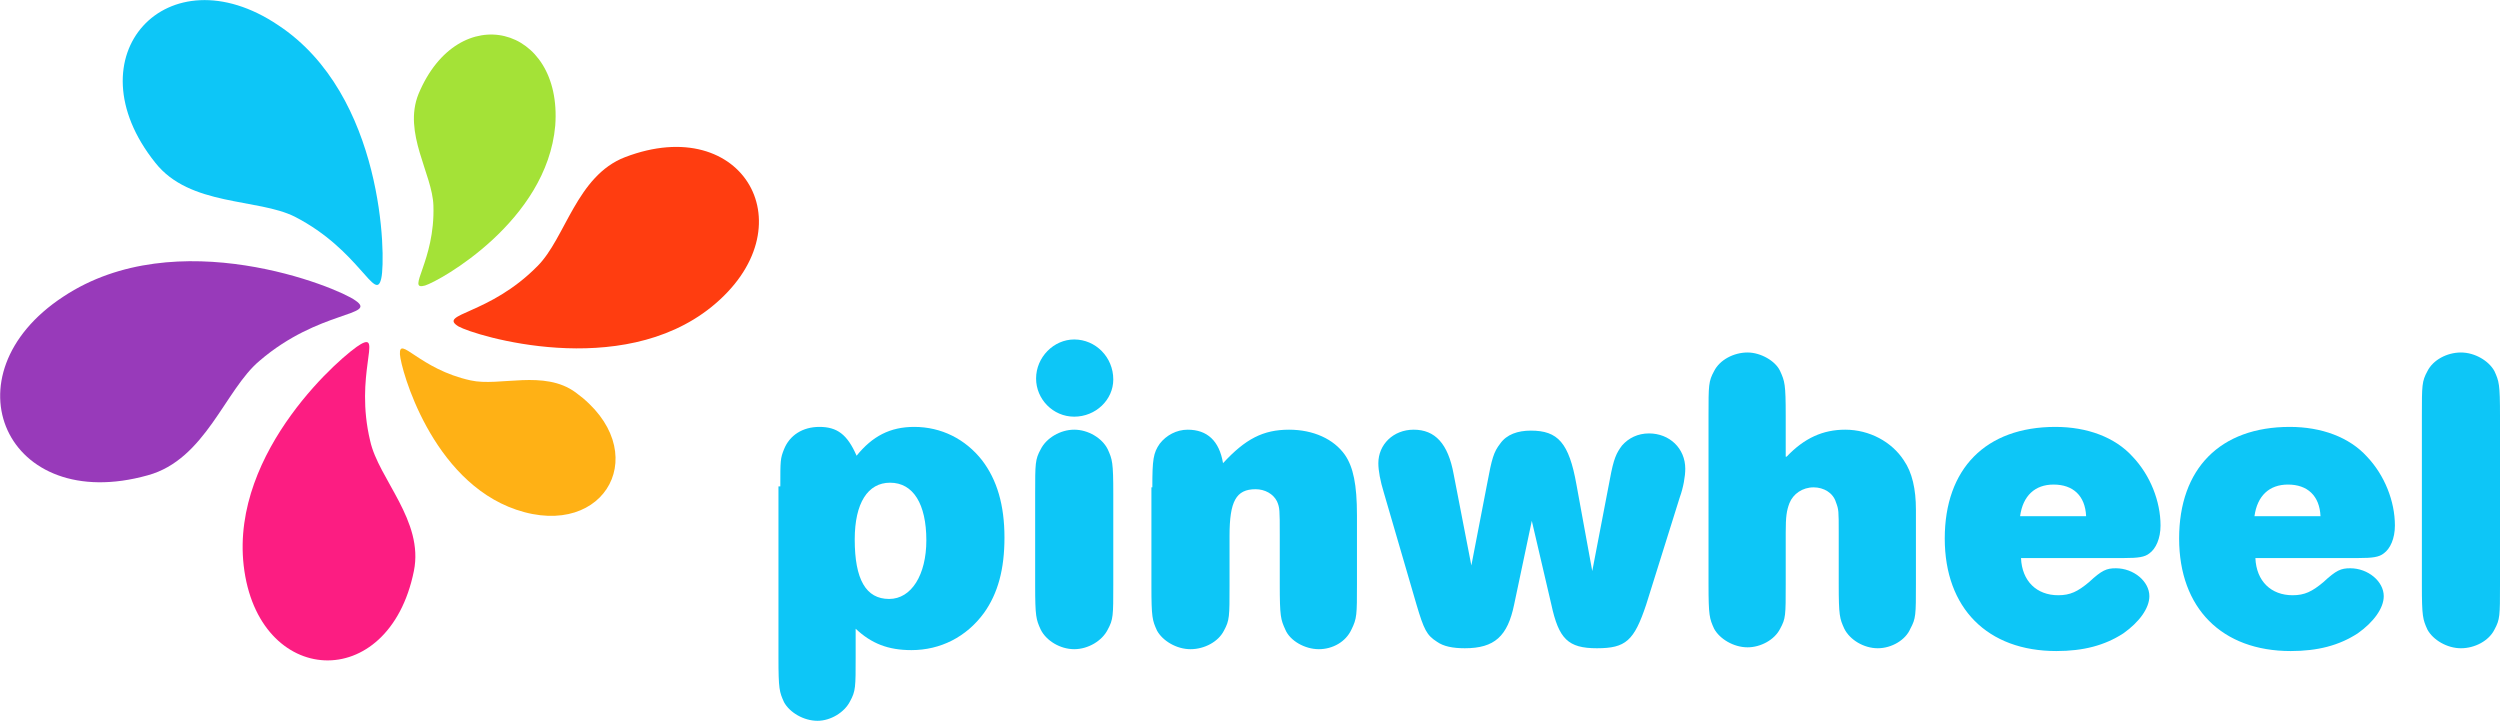 <?xml version="1.0" encoding="utf-8"?>
<!-- Generator: Adobe Illustrator 20.1.0, SVG Export Plug-In . SVG Version: 6.00 Build 0)  -->
<svg version="1.1" id="Layer_1" xmlns="http://www.w3.org/2000/svg" xmlns:xlink="http://www.w3.org/1999/xlink" x="0px" y="0px"
	 viewBox="0 0 268.8 77.5" style="enable-background:new 0 0 268.8 77.5;" xml:space="preserve">
<style type="text/css">
	.st0{fill:#0DC6F7;}
	.st1{fill:#FC1D82;}
	.st2{fill:#0DC6F7;}
	.st3{fill:#983ABA;}
	.st4{fill:#FFB115;}
	.st5{fill:#A4E237;}
	.st6{fill:#FF3D10;}
</style>
<g>
	<g>
		<g>
			<path class="st0" d="M83.9,52.3c0-2.8,0-3,0.4-4c0.6-1.5,2-2.4,3.8-2.4c1.9,0,3,0.8,4,3.1c1.7-2.1,3.6-3.1,6.2-3.1
				c2.9,0,5.5,1.3,7.3,3.6c1.6,2.1,2.4,4.8,2.4,8.3c0,3.4-0.7,6-2.2,8.1c-1.9,2.6-4.7,4-7.8,4c-2.5,0-4.3-0.7-6-2.3v3
				c0,3.3,0,3.7-0.6,4.8c-0.6,1.2-2.1,2.1-3.5,2.1c-1.5,0-3-0.9-3.6-2c-0.5-1.1-0.6-1.4-0.6-4.8V52.3z M91.9,58
				c0,4.3,1.2,6.4,3.7,6.4c2.4,0,4-2.6,4-6.3c0-3.9-1.4-6.2-3.9-6.2C93.3,51.9,91.9,54.1,91.9,58z"/>
			<path class="st0" d="M119.7,40.8c0,2.2-1.9,4-4.2,4c-2.3,0-4.1-1.9-4.1-4.1c0-2.3,1.9-4.2,4.1-4.2
				C117.8,36.5,119.7,38.4,119.7,40.8z M119.7,62.9c0,3.3,0,3.7-0.6,4.8c-0.6,1.2-2.1,2.1-3.6,2.1c-1.5,0-3-0.9-3.6-2.1
				c-0.5-1.1-0.6-1.4-0.6-4.8v-9.8c0-3.3,0-3.7,0.6-4.8c0.6-1.2,2.1-2.1,3.6-2.1c1.5,0,3,0.9,3.6,2.1c0.5,1.1,0.6,1.4,0.6,4.8V62.9z
				"/>
			<path class="st0" d="M123.9,52.4c0-3,0.1-3.7,0.8-4.7c0.7-0.9,1.8-1.5,3-1.5c2.1,0,3.4,1.2,3.8,3.6c2.4-2.6,4.3-3.6,7.1-3.6
				c2.6,0,4.8,1,6,2.7c0.9,1.3,1.3,3.2,1.3,6.5v7.4c0,3.3,0,3.7-0.6,4.9c-0.6,1.3-2,2.1-3.5,2.1c-1.5,0-3.1-0.9-3.6-2.1
				c-0.5-1.1-0.6-1.4-0.6-4.9v-5.3c0-2.7,0-2.9-0.3-3.6c-0.4-0.8-1.3-1.3-2.3-1.3c-2.1,0-2.8,1.3-2.8,5v5.4c0,3.3,0,3.7-0.6,4.8
				c-0.6,1.2-2.1,2-3.6,2c-1.5,0-3-0.9-3.6-2c-0.5-1.1-0.6-1.4-0.6-4.8V52.4z"/>
			<path class="st0" d="M159.9,52c0.5-2.7,0.7-3.4,1.4-4.3c0.7-1,1.9-1.4,3.3-1.4c2.9,0,4.1,1.3,4.9,5.8l1.7,9.3l1.9-9.9
				c0.4-2.2,0.7-2.8,1.3-3.6c0.7-0.8,1.7-1.3,2.9-1.3c2.2,0,3.9,1.6,3.9,3.8c0,0.8-0.2,2-0.6,3.1L177,65c-1.3,3.9-2.2,4.7-5.3,4.7
				c-3.1,0-4.1-1-4.9-4.7l-2.1-9l-1.9,9c-0.7,3.4-2.1,4.7-5.3,4.7c-1.3,0-2.3-0.2-3-0.7c-1.1-0.7-1.4-1.3-2.2-4l-3.5-12
				c-0.4-1.3-0.6-2.4-0.6-3.2c0-2,1.6-3.6,3.8-3.6c2.3,0,3.7,1.5,4.3,4.8l1.9,9.8L159.9,52z"/>
			<path class="st0" d="M192.1,49.1c1.9-2,3.9-2.9,6.3-2.9c2.6,0,5,1.3,6.3,3.3c0.9,1.3,1.3,3.1,1.3,5.3v8c0,3.3,0,3.7-0.6,4.8
				c-0.5,1.2-2,2.1-3.5,2.1c-1.5,0-3-0.9-3.6-2.1c-0.5-1.1-0.6-1.4-0.6-4.8v-5.5c0-2.4,0-2.5-0.3-3.3c-0.3-1-1.3-1.6-2.4-1.6
				c-1.2,0-2.2,0.7-2.6,1.7c-0.3,0.8-0.4,1.4-0.4,3.2v5.5c0,3.4,0,3.7-0.6,4.8c-0.6,1.2-2.1,2-3.5,2c-1.5,0-3-0.9-3.6-2
				c-0.5-1.1-0.6-1.4-0.6-4.8V44.7c0-3.3,0-3.7,0.6-4.8c0.6-1.2,2.1-2,3.6-2c1.4,0,3,0.9,3.5,2c0.5,1.1,0.6,1.4,0.6,4.8V49.1z"/>
			<path class="st0" d="M217.3,60c0.1,2.5,1.7,4,4,4c1.3,0,2.1-0.4,3.3-1.4c1.4-1.3,1.9-1.5,2.9-1.5c1.9,0,3.6,1.4,3.6,3
				c0,1.3-1.1,2.8-2.8,4c-2,1.3-4.3,1.9-7.2,1.9c-7.4,0-12-4.6-12-12.1c0-7.5,4.4-12,11.9-12c3.4,0,6.4,1.1,8.3,3.2
				c1.9,2,3,4.8,3,7.4c0,1.4-0.5,2.5-1.2,3c-0.5,0.4-1.2,0.5-2.7,0.5H217.3z M224.3,55.5c-0.1-2.2-1.4-3.4-3.5-3.4
				c-2,0-3.3,1.2-3.6,3.4H224.3z"/>
			<path class="st0" d="M242.5,60c0.1,2.5,1.7,4,4,4c1.3,0,2.1-0.4,3.3-1.4c1.4-1.3,1.9-1.5,2.9-1.5c1.9,0,3.6,1.4,3.6,3
				c0,1.3-1.1,2.8-2.8,4c-2,1.3-4.3,1.9-7.2,1.9c-7.4,0-12-4.6-12-12.1c0-7.5,4.4-12,11.9-12c3.4,0,6.4,1.1,8.3,3.2
				c1.9,2,3,4.8,3,7.4c0,1.4-0.5,2.5-1.2,3c-0.5,0.4-1.2,0.5-2.7,0.5H242.5z M249.5,55.5c-0.1-2.2-1.4-3.4-3.5-3.4
				c-2,0-3.3,1.2-3.6,3.4H249.5z"/>
			<path class="st0" d="M268.8,62.9c0,3.3,0,3.7-0.6,4.8c-0.6,1.2-2.1,2-3.6,2c-1.5,0-3-0.9-3.6-2c-0.5-1.1-0.6-1.4-0.6-4.8V44.7
				c0-3.3,0-3.7,0.6-4.8c0.6-1.2,2.1-2,3.6-2c1.5,0,3,0.9,3.6,2c0.5,1.1,0.6,1.4,0.6,4.8V62.9z"/>
		</g>
	</g>
	<path class="st1" d="M38.8,37c-1.8,1-14,11.4-12.6,23.8c1.5,13.1,15.6,13.9,18.3,0.6c1.1-5.4-3.8-9.9-4.7-14
		C38.1,40.3,41.1,35.7,38.8,37z"/>
	<path class="st6" d="M49.3,35.1c1.8,1,17.4,5.8,27.2-2.1C87,24.5,80,12,67.2,16.9c-5.2,2-6.4,8.7-9.4,11.7
		C52.6,33.9,47,33.7,49.3,35.1z"/>
	<path class="st2" d="M41,29.9c0.5-2.2,0.3-19.7-11.1-27.2C18-5.3,7.5,6,16.7,17.5c3.7,4.7,11,3.8,15,5.8
		C38.7,26.9,40.4,32.7,41,29.9L41,29.9z"/>
	<path class="st3" d="M38.2,32.3c-1.9-1.4-19.2-8.5-31.4-0.4C-6,40.3,0.6,55.4,15.9,51.1c6.2-1.7,8.3-9.2,12-12.3
		C34.3,33.3,40.7,34,38.2,32.3L38.2,32.3z"/>
	<path class="st4" d="M43,38.1c0.1,1.6,3.4,13.6,12.5,16.7c9.7,3.3,14.9-6.4,6.4-12.6c-3.4-2.5-8.2-0.6-11.3-1.3
		C45.1,39.7,42.9,36,43,38.1L43,38.1z"/>
	<path class="st5" d="M45.7,30.7c1.6-0.5,13.1-6.9,14-17.2C60.5,2.7,49.3-0.2,45,10.1c-1.7,4.2,1.5,8.6,1.6,12
		C46.8,28.1,43.6,31.3,45.7,30.7L45.7,30.7z"/>
</g>
</svg>

